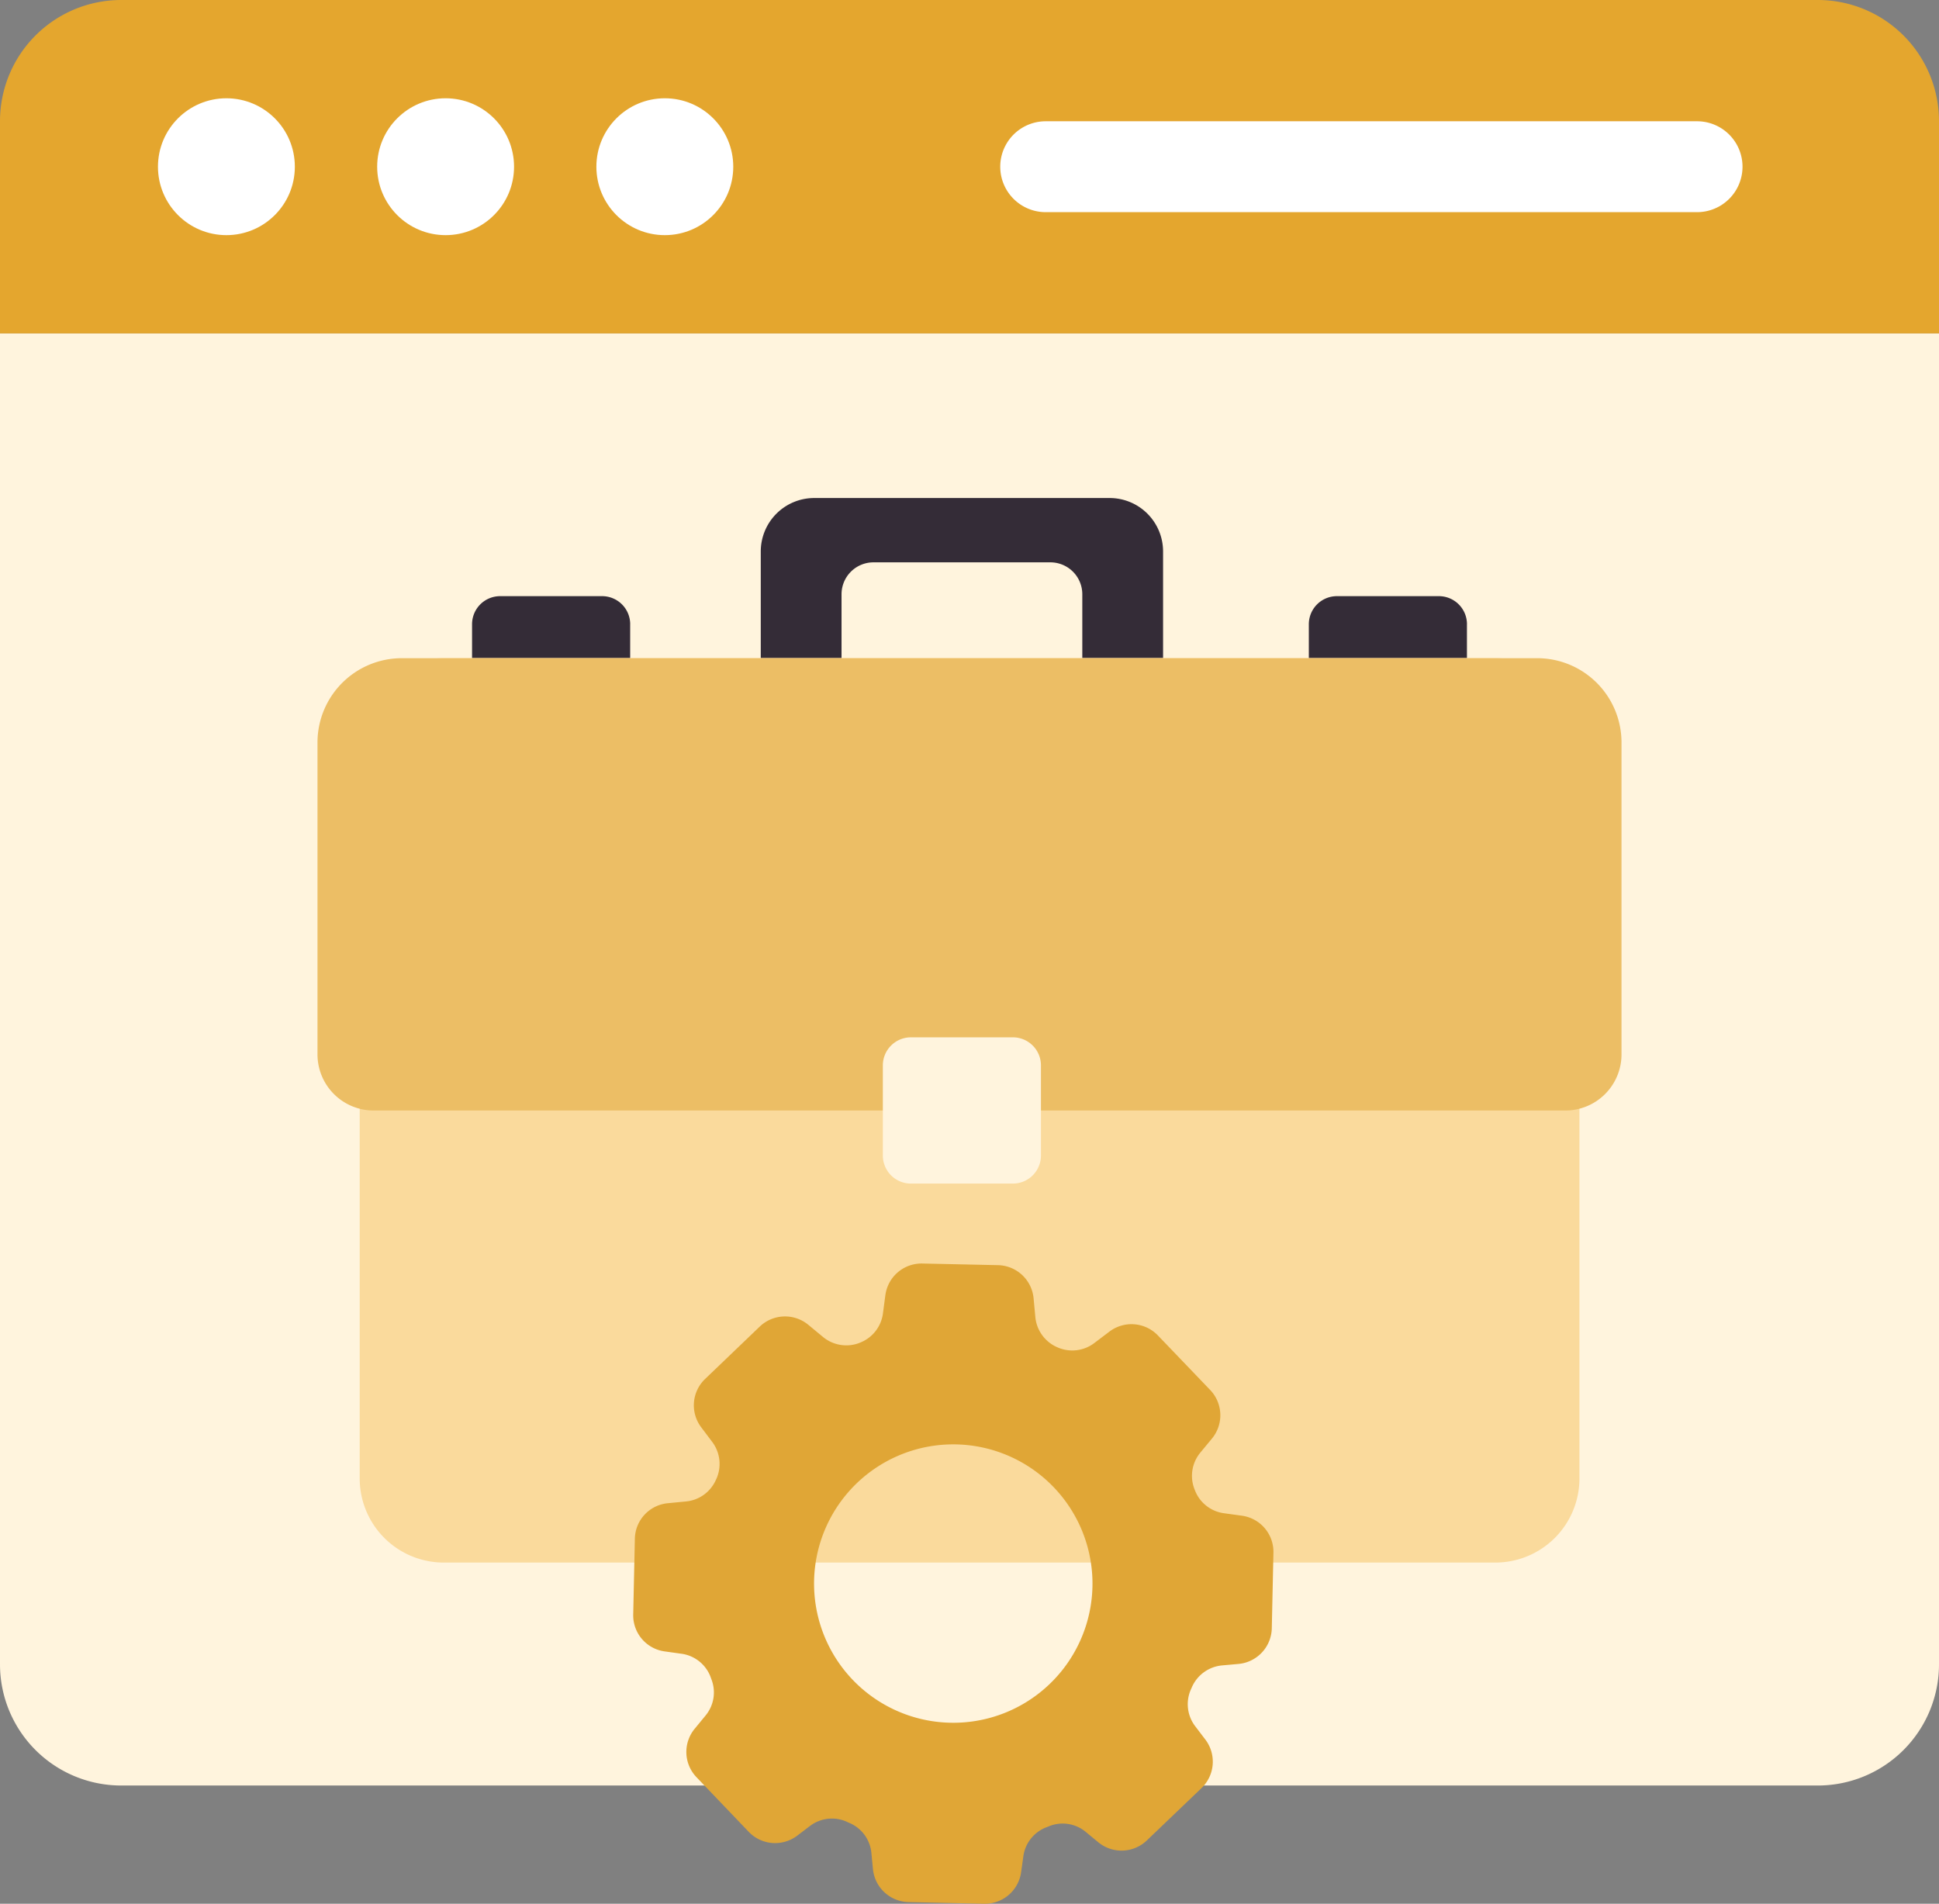 <svg xmlns="http://www.w3.org/2000/svg" width="78.167" height="76.75" viewBox="0 0 78.167 76.75">
  <rect x="0" y="0" width="78.167" height="76.75" fill="#808080" stroke="none"/>
  <g id="portfolio-Extensive_product_portfolio" data-name="portfolio-Extensive product portfolio" transform="translate(-2 -2.58)">
    <g id="Group_146" data-name="Group 146" transform="translate(2 16.021)">
      <g id="Group_145" data-name="Group 145">
        <path id="Path_419" data-name="Path 419" d="M80.167,13.585V67.242a4.885,4.885,0,0,1-4.885,4.885H6.885A4.885,4.885,0,0,1,2,67.242V13.585Z" transform="translate(-2 -13.585)" fill="#fff4dd"/>
      </g>
    </g>
    <g id="Group_148" data-name="Group 148" transform="translate(2 2.58)">
      <g id="Group_147" data-name="Group 147">
        <path id="Path_420" data-name="Path 420" d="M80.167,16.021V7.466A4.885,4.885,0,0,0,75.282,2.58H6.885A4.885,4.885,0,0,0,2,7.466v8.555Z" transform="translate(-2 -2.58)" fill="#e4a62e"/>
      </g>
    </g>
    <g id="Group_155" data-name="Group 155" transform="translate(8.368 6.542)">
      <g id="Group_150" data-name="Group 150">
        <g id="Group_149" data-name="Group 149">
          <circle id="Ellipse_32" data-name="Ellipse 32" cx="2.759" cy="2.759" r="2.759" fill="#fff"/>
        </g>
      </g>
      <g id="Group_152" data-name="Group 152" transform="translate(8.837)">
        <g id="Group_151" data-name="Group 151">
          <circle id="Ellipse_33" data-name="Ellipse 33" cx="2.759" cy="2.759" r="2.759" fill="#fff"/>
        </g>
      </g>
      <g id="Group_154" data-name="Group 154" transform="translate(17.674)">
        <g id="Group_153" data-name="Group 153">
          <circle id="Ellipse_34" data-name="Ellipse 34" cx="2.759" cy="2.759" r="2.759" fill="#fff"/>
        </g>
      </g>
    </g>
    <g id="Group_158" data-name="Group 158" transform="translate(42.323 7.469)">
      <g id="Group_157" data-name="Group 157">
        <g id="Group_156" data-name="Group 156">
          <path id="Path_421" data-name="Path 421" d="M63.106,10.247H36.847a1.832,1.832,0,0,1,0-3.664H63.106a1.832,1.832,0,0,1,0,3.664Z" transform="translate(-35.015 -6.583)" fill="#fff"/>
        </g>
      </g>
    </g>
    <g id="Group_171" data-name="Group 171" transform="translate(14.799 22.656)">
      <g id="Group_160" data-name="Group 160" transform="translate(6.231 3.959)">
        <g id="Group_159" data-name="Group 159">
          <path id="Path_422" data-name="Path 422" d="M23.955,23.39v1.369H17.581V23.39a1.132,1.132,0,0,1,1.132-1.132h4.111a1.132,1.132,0,0,1,1.132,1.132Z" transform="translate(-17.581 -22.259)" fill="#342c37"/>
        </g>
      </g>
      <g id="Group_162" data-name="Group 162" transform="translate(39.964 3.959)">
        <g id="Group_161" data-name="Group 161">
          <path id="Path_423" data-name="Path 423" d="M51.574,23.39v1.369H45.2V23.39a1.132,1.132,0,0,1,1.132-1.132h4.111a1.132,1.132,0,0,1,1.132,1.132Z" transform="translate(-45.2 -22.259)" fill="#342c37"/>
        </g>
      </g>
      <g id="Group_164" data-name="Group 164" transform="translate(17.87)">
        <g id="Group_163" data-name="Group 163">
          <path id="Path_424" data-name="Path 424" d="M43.329,21.174v4.3H40.073V22.9a1.287,1.287,0,0,0-1.288-1.288h-7.13A1.287,1.287,0,0,0,30.367,22.9v2.576H27.111v-4.3a2.154,2.154,0,0,1,2.157-2.157h11.9A2.154,2.154,0,0,1,43.329,21.174Z" transform="translate(-27.111 -19.017)" fill="#342c37"/>
        </g>
      </g>
      <g id="Group_166" data-name="Group 166" transform="translate(1.702 6.464)">
        <g id="Group_165" data-name="Group 165">
          <path id="Path_425" data-name="Path 425" d="M63.044,27.7v29.67a3.39,3.39,0,0,1-3.395,3.395H17.268a3.39,3.39,0,0,1-3.395-3.395V27.7a3.39,3.39,0,0,1,3.395-3.395H59.649A3.39,3.39,0,0,1,63.044,27.7Z" transform="translate(-13.873 -24.31)" fill="#fada9c"/>
        </g>
      </g>
      <g id="Group_168" data-name="Group 168" transform="translate(0 6.46)">
        <g id="Group_167" data-name="Group 167">
          <path id="Path_426" data-name="Path 426" d="M65.048,40.277V27.7a3.4,3.4,0,0,0-3.395-3.395H15.874A3.4,3.4,0,0,0,12.479,27.7V40.277a2.263,2.263,0,0,0,2.263,2.263H62.785a2.263,2.263,0,0,0,2.263-2.263Z" transform="translate(-12.479 -24.306)" fill="#ecbe65"/>
        </g>
      </g>
      <g id="Group_170" data-name="Group 170" transform="translate(22.792 21.745)">
        <g id="Group_169" data-name="Group 169">
          <path id="Path_427" data-name="Path 427" d="M37.514,37.952v3.632a1.132,1.132,0,0,1-1.132,1.132H32.272a1.132,1.132,0,0,1-1.132-1.132V37.952a1.132,1.132,0,0,1,1.132-1.132h4.111A1.132,1.132,0,0,1,37.514,37.952Z" transform="translate(-31.141 -36.821)" fill="#fff4dd"/>
        </g>
      </g>
    </g>
    <g id="Group_173" data-name="Group 173" transform="translate(27.52 53.513)">
      <g id="Group_172" data-name="Group 172">
        <path id="Path_428" data-name="Path 428" d="M33.067,45.552l-.1.757a1.47,1.47,0,0,1-.929,1.172.02.02,0,0,0-.015.007,1.474,1.474,0,0,1-1.469-.237l-.593-.491A1.474,1.474,0,0,0,28,46.832l-2.2,2.109a1.47,1.47,0,0,0-.156,1.952l.439.583a1.478,1.478,0,0,1,.173,1.489c-.008.015-.016.034-.024.049a1.466,1.466,0,0,1-1.2.866l-.731.071a1.467,1.467,0,0,0-1.334,1.433l-.066,3.052a1.468,1.468,0,0,0,1.27,1.49l.674.094a1.465,1.465,0,0,1,1.172.929c.011.034.025.065.036.1a1.459,1.459,0,0,1-.241,1.468l-.429.522a1.47,1.47,0,0,0,.068,1.957L27.558,67.2a1.474,1.474,0,0,0,1.952.156l.514-.391a1.464,1.464,0,0,1,1.485-.173c.041.02.083.04.124.056a1.463,1.463,0,0,1,.87,1.208l.062.643A1.474,1.474,0,0,0,34,70.032l3.048.066a1.473,1.473,0,0,0,1.49-1.27l.09-.64a1.464,1.464,0,0,1,.922-1.169c.042-.014.084-.032.126-.05a1.455,1.455,0,0,1,1.472.237l.5.413a1.474,1.474,0,0,0,1.957-.071l2.207-2.113a1.474,1.474,0,0,0,.156-1.952l-.414-.544a1.465,1.465,0,0,1-.173-1.477c.012-.03.028-.056.04-.09a1.476,1.476,0,0,1,1.208-.881l.681-.061a1.477,1.477,0,0,0,1.334-1.437l.066-3.048a1.471,1.471,0,0,0-1.27-1.49l-.727-.1a1.461,1.461,0,0,1-1.165-.918c-.007-.015-.011-.031-.018-.046a1.469,1.469,0,0,1,.23-1.476l.472-.571a1.474,1.474,0,0,0-.071-1.957l-2.109-2.2a1.475,1.475,0,0,0-1.952-.156l-.614.465a1.467,1.467,0,0,1-1.477.173.067.067,0,0,0-.019-.008,1.478,1.478,0,0,1-.878-1.212l-.071-.761a1.474,1.474,0,0,0-1.437-1.334l-3.044-.066a1.471,1.471,0,0,0-1.493,1.27Zm8.347,11.76a5.612,5.612,0,1,1-5.489-5.732,5.614,5.614,0,0,1,5.489,5.732Z" transform="translate(-22.894 -44.282)" fill="#e0a636"/>
      </g>
    </g>
  </g>
</svg>
